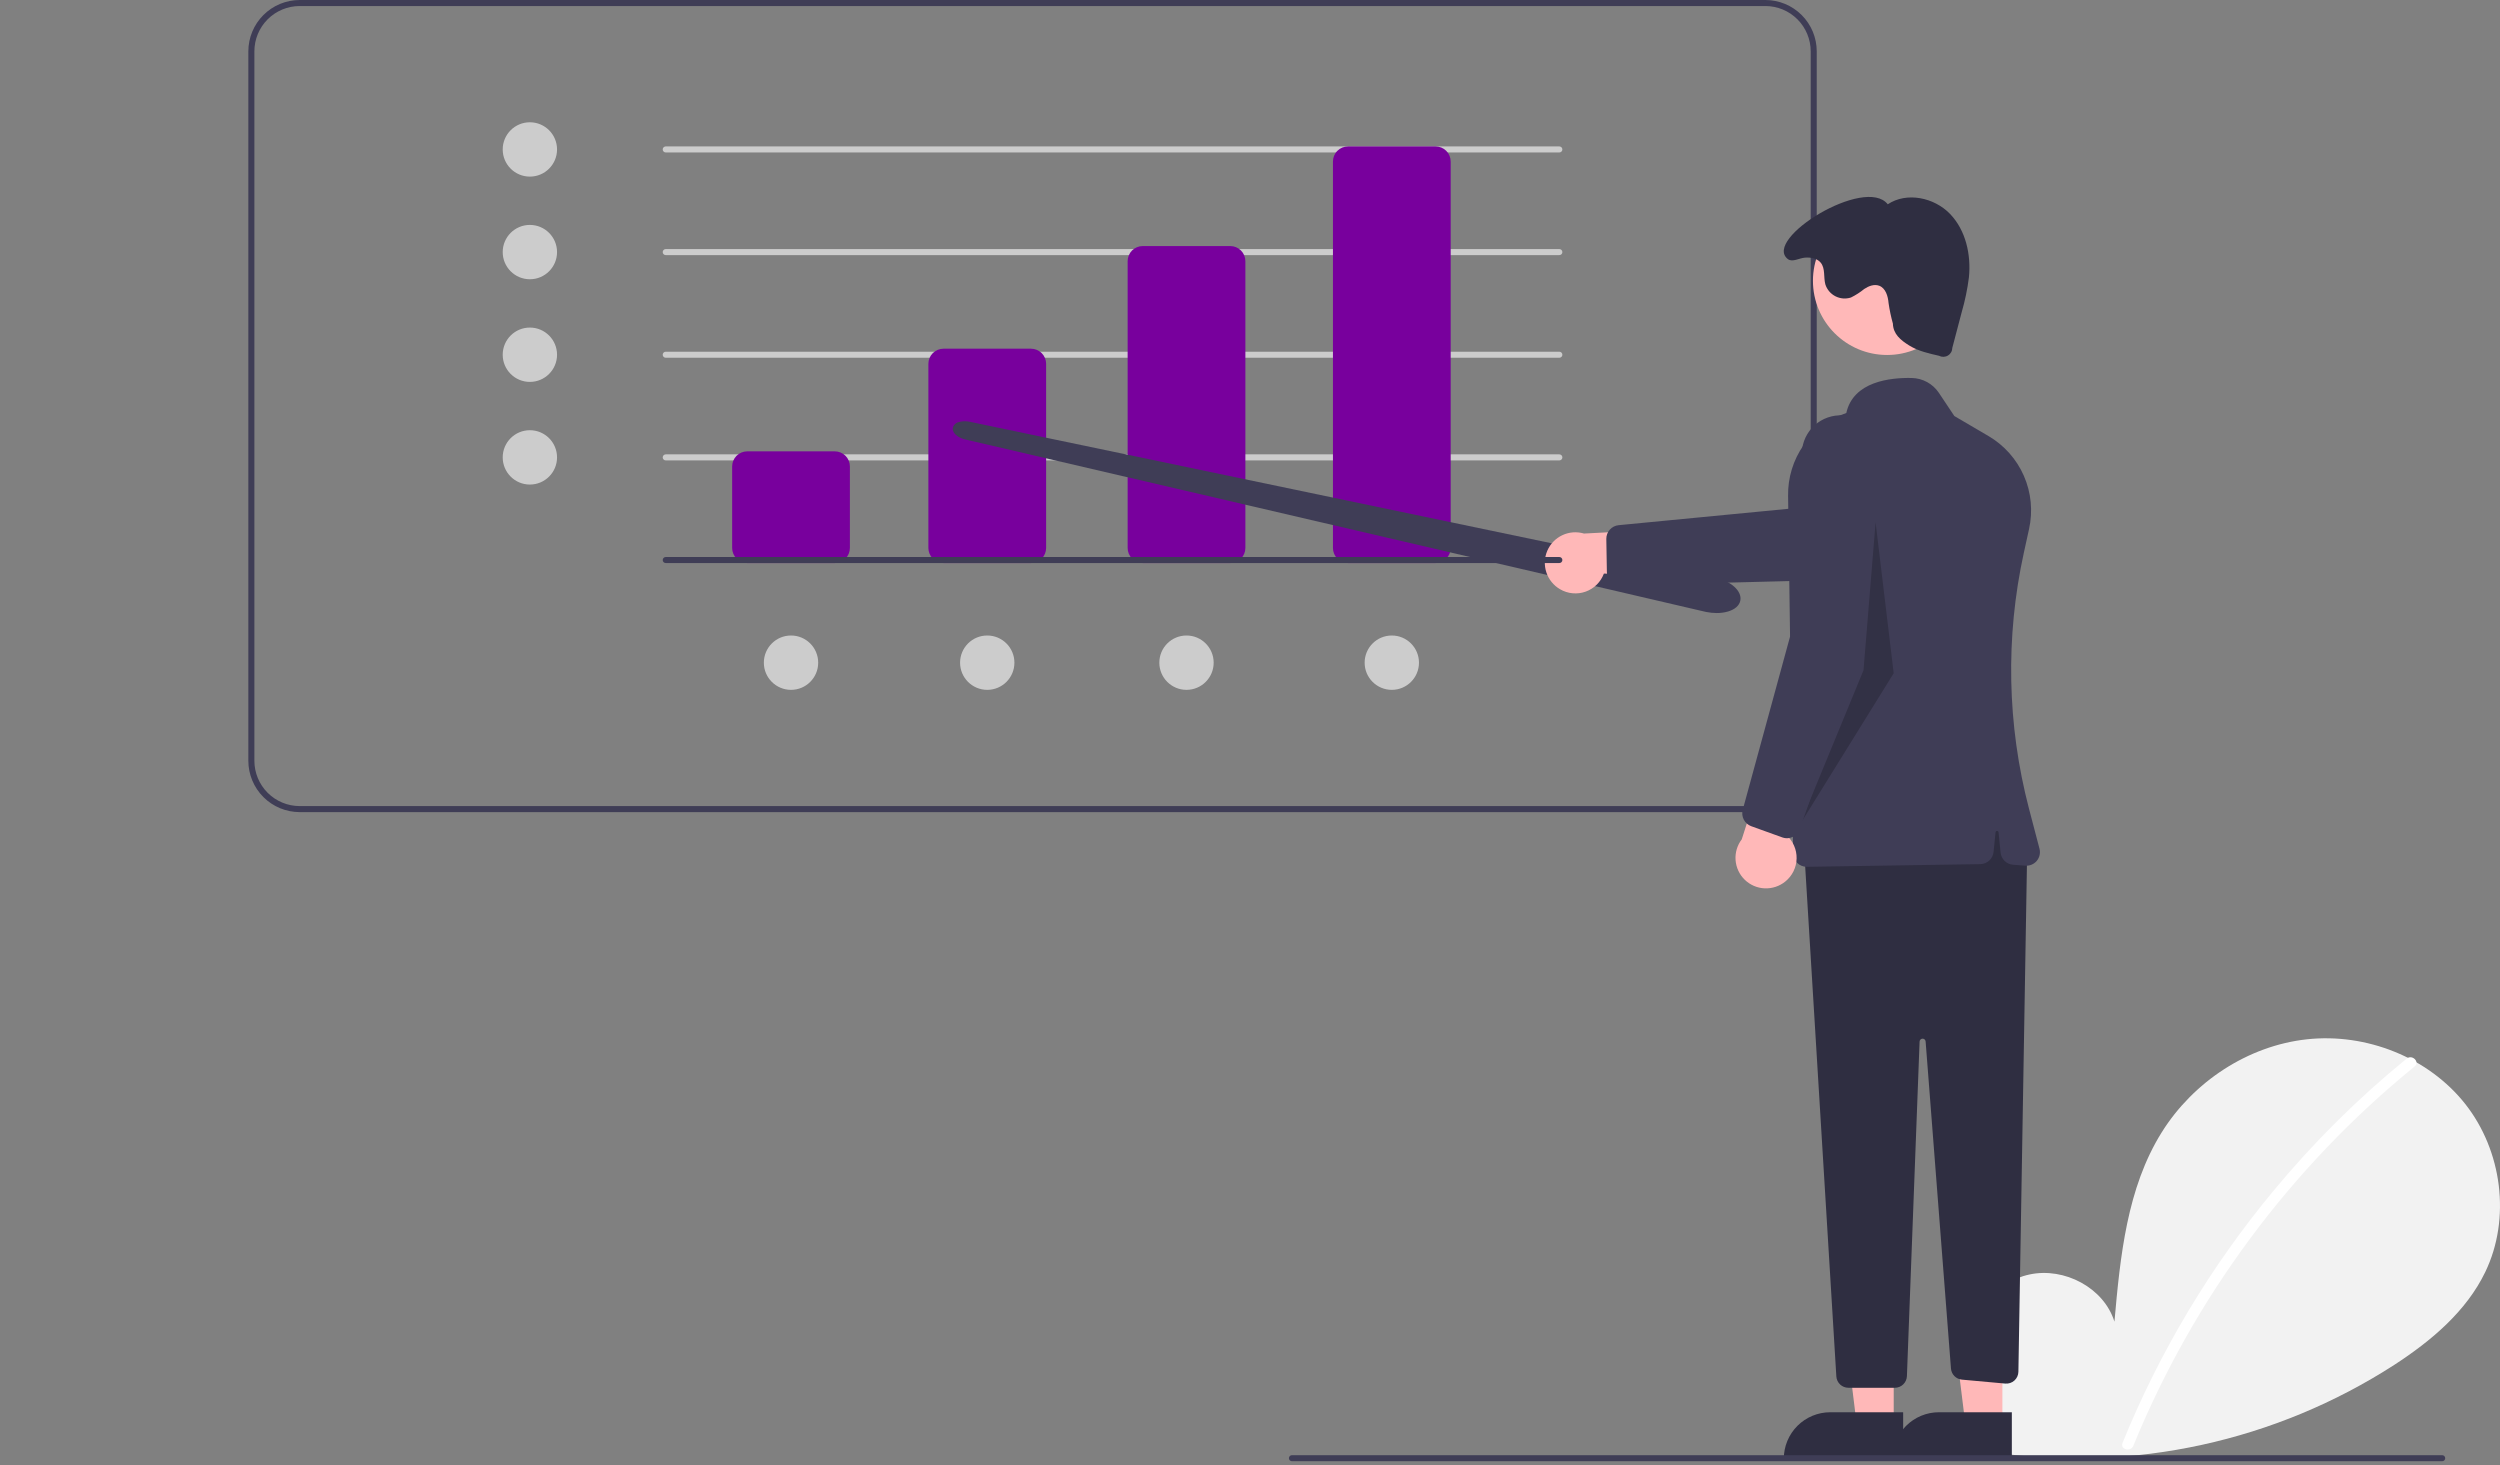 <?xml version="1.0" encoding="UTF-8"?> <svg xmlns="http://www.w3.org/2000/svg" width="302" height="177" viewBox="0 0 302 177" fill="none"><rect x="0" y="0" width="302" height="177" fill="#808080" stroke="none"/> <g clip-path="url(#clip0_254_796)"> <path d="M213.262 98.104H36.2C34.556 98.102 32.98 97.449 31.818 96.286C30.656 95.124 30.002 93.548 30 91.904V6.2C30.002 4.556 30.656 2.98 31.818 1.818C32.98 0.656 34.556 0.002 36.2 0H213.262C214.905 0.002 216.481 0.656 217.644 1.818C218.806 2.98 219.46 4.556 219.462 6.2V91.904C219.46 93.548 218.806 95.124 217.644 96.286C216.481 97.449 214.905 98.102 213.262 98.104V98.104ZM36.2 0.729C34.749 0.731 33.359 1.308 32.334 2.333C31.308 3.359 30.731 4.75 30.729 6.2V91.904C30.731 93.355 31.308 94.745 32.334 95.771C33.359 96.796 34.749 97.373 36.2 97.375H213.262C214.712 97.373 216.103 96.796 217.128 95.771C218.154 94.745 218.731 93.355 218.732 91.904V6.2C218.731 4.75 218.154 3.359 217.128 2.333C216.103 1.308 214.712 0.731 213.262 0.729H36.2Z" fill="#3F3D56"></path> <path d="M64.009 21.335C65.822 21.335 67.291 19.866 67.291 18.053C67.291 16.24 65.822 14.771 64.009 14.771C62.196 14.771 60.727 16.24 60.727 18.053C60.727 19.866 62.196 21.335 64.009 21.335Z" fill="#CCCCCC"></path> <path d="M64.009 33.734C65.822 33.734 67.291 32.265 67.291 30.452C67.291 28.64 65.822 27.17 64.009 27.17C62.196 27.17 60.727 28.64 60.727 30.452C60.727 32.265 62.196 33.734 64.009 33.734Z" fill="#CCCCCC"></path> <path d="M64.009 46.134C65.822 46.134 67.291 44.665 67.291 42.852C67.291 41.039 65.822 39.57 64.009 39.57C62.196 39.57 60.727 41.039 60.727 42.852C60.727 44.665 62.196 46.134 64.009 46.134Z" fill="#CCCCCC"></path> <path d="M64.009 58.534C65.822 58.534 67.291 57.065 67.291 55.252C67.291 53.439 65.822 51.97 64.009 51.97C62.196 51.97 60.727 53.439 60.727 55.252C60.727 57.065 62.196 58.534 64.009 58.534Z" fill="#CCCCCC"></path> <path d="M119.259 83.334C121.072 83.334 122.541 81.865 122.541 80.052C122.541 78.239 121.072 76.769 119.259 76.769C117.446 76.769 115.977 78.239 115.977 80.052C115.977 81.865 117.446 83.334 119.259 83.334Z" fill="#CCCCCC"></path> <path d="M95.556 83.334C97.368 83.334 98.838 81.865 98.838 80.052C98.838 78.239 97.368 76.769 95.556 76.769C93.743 76.769 92.273 78.239 92.273 80.052C92.273 81.865 93.743 83.334 95.556 83.334Z" fill="#CCCCCC"></path> <path d="M168.13 83.334C169.943 83.334 171.412 81.865 171.412 80.052C171.412 78.239 169.943 76.769 168.13 76.769C166.317 76.769 164.848 78.239 164.848 80.052C164.848 81.865 166.317 83.334 168.13 83.334Z" fill="#CCCCCC"></path> <path d="M143.329 83.334C145.142 83.334 146.611 81.865 146.611 80.052C146.611 78.239 145.142 76.769 143.329 76.769C141.516 76.769 140.047 78.239 140.047 80.052C140.047 81.865 141.516 83.334 143.329 83.334Z" fill="#CCCCCC"></path> <path d="M188.371 18.417H80.419C80.323 18.417 80.23 18.379 80.162 18.311C80.093 18.242 80.055 18.149 80.055 18.053C80.055 17.956 80.093 17.863 80.162 17.795C80.23 17.726 80.323 17.688 80.419 17.688H188.371C188.467 17.688 188.56 17.726 188.628 17.795C188.697 17.863 188.735 17.956 188.735 18.053C188.735 18.149 188.697 18.242 188.628 18.311C188.56 18.379 188.467 18.417 188.371 18.417Z" fill="#CCCCCC"></path> <path d="M188.371 30.817H80.419C80.323 30.817 80.23 30.779 80.162 30.71C80.093 30.642 80.055 30.549 80.055 30.453C80.055 30.356 80.093 30.263 80.162 30.195C80.23 30.126 80.323 30.088 80.419 30.088H188.371C188.467 30.088 188.56 30.126 188.628 30.195C188.697 30.263 188.735 30.356 188.735 30.453C188.735 30.549 188.697 30.642 188.628 30.71C188.56 30.779 188.467 30.817 188.371 30.817Z" fill="#CCCCCC"></path> <path d="M188.371 43.217H80.419C80.323 43.217 80.23 43.178 80.162 43.11C80.093 43.041 80.055 42.949 80.055 42.852C80.055 42.755 80.093 42.663 80.162 42.594C80.23 42.526 80.323 42.487 80.419 42.487H188.371C188.467 42.487 188.56 42.526 188.628 42.594C188.697 42.663 188.735 42.755 188.735 42.852C188.735 42.949 188.697 43.041 188.628 43.11C188.56 43.178 188.467 43.217 188.371 43.217Z" fill="#CCCCCC"></path> <path d="M188.371 55.617H80.419C80.323 55.617 80.23 55.578 80.162 55.51C80.093 55.441 80.055 55.349 80.055 55.252C80.055 55.155 80.093 55.062 80.162 54.994C80.23 54.926 80.323 54.887 80.419 54.887H188.371C188.467 54.887 188.56 54.926 188.628 54.994C188.697 55.062 188.735 55.155 188.735 55.252C188.735 55.349 188.697 55.441 188.628 55.51C188.56 55.578 188.467 55.617 188.371 55.617Z" fill="#CCCCCC"></path> <path d="M100.843 68.016H90.267C89.783 68.016 89.32 67.823 88.978 67.482C88.636 67.14 88.444 66.676 88.443 66.193V56.346C88.444 55.862 88.636 55.399 88.978 55.057C89.32 54.715 89.783 54.523 90.267 54.523H100.843C101.327 54.523 101.79 54.715 102.132 55.057C102.474 55.399 102.666 55.862 102.667 56.346V66.193C102.666 66.676 102.474 67.14 102.132 67.482C101.79 67.823 101.327 68.016 100.843 68.016V68.016Z" fill="#78009D"></path> <path d="M124.548 68.017H113.972C113.488 68.016 113.025 67.824 112.683 67.482C112.341 67.14 112.149 66.677 112.148 66.193V43.947C112.149 43.463 112.341 43 112.683 42.658C113.025 42.316 113.488 42.124 113.972 42.123H124.548C125.032 42.124 125.495 42.316 125.837 42.658C126.179 43 126.371 43.463 126.372 43.947V66.193C126.371 66.677 126.179 67.14 125.837 67.482C125.495 67.824 125.032 68.016 124.548 68.017V68.017Z" fill="#78009D"></path> <path d="M148.619 68.017H138.042C137.559 68.016 137.095 67.824 136.753 67.482C136.412 67.14 136.219 66.677 136.219 66.193V31.547C136.219 31.063 136.412 30.6 136.753 30.258C137.095 29.916 137.559 29.724 138.042 29.723H148.619C149.102 29.724 149.565 29.916 149.907 30.258C150.249 30.6 150.441 31.063 150.442 31.547V66.193C150.441 66.677 150.249 67.14 149.907 67.482C149.565 67.824 149.102 68.016 148.619 68.017V68.017Z" fill="#78009D"></path> <path d="M173.419 68.017H162.843C162.36 68.016 161.896 67.824 161.554 67.482C161.212 67.14 161.02 66.677 161.02 66.193V19.512C161.02 19.028 161.212 18.564 161.554 18.223C161.896 17.881 162.36 17.689 162.843 17.688H173.419C173.903 17.689 174.366 17.881 174.708 18.223C175.05 18.564 175.242 19.028 175.243 19.512V66.193C175.242 66.677 175.05 67.14 174.708 67.482C174.366 67.824 173.903 68.016 173.419 68.017V68.017Z" fill="#78009D"></path> <path d="M241.961 174.452C238.681 171.681 236.689 167.303 237.212 163.042C237.734 158.78 240.97 154.862 245.167 153.957C249.364 153.052 254.149 155.557 255.424 159.657C256.125 151.752 256.934 143.517 261.136 136.785C264.942 130.69 271.533 126.328 278.676 125.548C285.819 124.768 293.34 127.715 297.795 133.353C302.25 138.991 303.34 147.187 300.22 153.66C297.922 158.428 293.687 161.977 289.25 164.864C274.913 174.115 257.718 177.876 240.828 175.457L241.961 174.452Z" fill="#F2F2F2"></path> <path d="M290.731 127.878C284.837 132.678 279.43 138.048 274.588 143.908C267.01 153.047 260.878 163.295 256.406 174.292C256.078 175.095 257.381 175.444 257.705 174.651C265.023 156.777 276.706 141.023 291.684 128.83C292.357 128.283 291.398 127.335 290.731 127.878V127.878Z" fill="white"></path> <path d="M207.372 74.055C206.957 74.054 206.544 74.013 206.137 73.931H206.137C206.063 73.916 205.988 73.9 205.914 73.883L116.6 53.088C115.63 52.862 114.986 52.252 115.101 51.669C115.15 51.497 115.245 51.342 115.376 51.221C115.508 51.099 115.67 51.017 115.845 50.982C116.276 50.863 116.73 50.853 117.166 50.953L207.034 69.721C209.058 70.143 210.463 71.385 210.232 72.548C210.112 73.156 209.576 73.628 208.724 73.876C208.284 73.999 207.829 74.059 207.372 74.055Z" fill="#3F3D56"></path> <path d="M188.453 71.178C188.915 71.45 189.431 71.617 189.965 71.667C190.499 71.718 191.037 71.651 191.542 71.471C192.047 71.291 192.506 71.002 192.888 70.626C193.269 70.249 193.564 69.793 193.75 69.29L206.78 69.562L203.17 63.832L191.35 64.453C190.485 64.196 189.555 64.265 188.738 64.647C187.92 65.03 187.271 65.699 186.914 66.528C186.557 67.357 186.516 68.288 186.8 69.145C187.083 70.002 187.672 70.726 188.453 71.178V71.178Z" fill="#FFB8B8"></path> <path d="M194.111 69.097L194.043 65.103C194.038 64.691 194.188 64.292 194.462 63.984C194.737 63.677 195.116 63.483 195.526 63.442L218.941 61.182L238.449 54.786C239.037 54.593 239.659 54.519 240.276 54.568C240.894 54.617 241.496 54.789 242.047 55.072C242.597 55.356 243.086 55.747 243.485 56.221C243.883 56.696 244.184 57.245 244.368 57.836C244.553 58.428 244.618 59.05 244.56 59.667C244.501 60.284 244.321 60.883 244.029 61.43C243.738 61.976 243.34 62.46 242.86 62.851C242.38 63.243 241.826 63.535 241.232 63.711L219.64 70.104L195.793 70.71C195.433 70.719 195.079 70.609 194.787 70.397C194.496 70.185 194.281 69.883 194.178 69.538C194.136 69.395 194.113 69.246 194.111 69.097V69.097Z" fill="#3F3D56"></path> <path d="M228.76 172.059L224.289 172.058L222.162 154.812L228.761 154.813L228.76 172.059Z" fill="#FFB8B8"></path> <path d="M229.901 176.393L215.484 176.392V176.21C215.484 175.473 215.63 174.743 215.912 174.063C216.194 173.382 216.607 172.763 217.128 172.242C217.649 171.721 218.268 171.308 218.948 171.026C219.629 170.744 220.359 170.599 221.096 170.599H221.096L229.901 170.599L229.901 176.393Z" fill="#2F2E41"></path> <path d="M241.889 172.059L237.418 172.058L235.291 154.812L241.89 154.813L241.889 172.059Z" fill="#FFB8B8"></path> <path d="M243.03 176.393L228.613 176.392V176.21C228.613 175.473 228.758 174.743 229.04 174.063C229.322 173.382 229.736 172.763 230.257 172.242C230.778 171.721 231.397 171.308 232.077 171.026C232.758 170.744 233.488 170.599 234.225 170.599H234.225L243.03 170.599L243.03 176.393Z" fill="#2F2E41"></path> <path d="M244.89 102.362L243.822 165.708C243.819 165.908 243.774 166.106 243.691 166.289C243.608 166.471 243.488 166.635 243.339 166.769C243.189 166.903 243.014 167.004 242.823 167.068C242.633 167.131 242.432 167.154 242.232 167.136L237 166.66C236.657 166.629 236.336 166.477 236.093 166.232C235.851 165.987 235.704 165.664 235.677 165.32L232.614 125.807C232.607 125.714 232.565 125.627 232.496 125.565C232.427 125.502 232.337 125.468 232.244 125.47C232.15 125.472 232.062 125.509 231.995 125.575C231.929 125.64 231.89 125.728 231.886 125.821L230.355 166.239C230.341 166.616 230.181 166.973 229.909 167.235C229.638 167.497 229.275 167.643 228.898 167.643H223.286C222.915 167.643 222.557 167.501 222.287 167.247C222.016 166.992 221.853 166.644 221.83 166.273L217.902 101.997L241.243 96.162L244.89 102.362Z" fill="#2F2E41"></path> <path d="M227.961 42.881C232.908 42.881 236.919 38.87 236.919 33.923C236.919 28.976 232.908 24.966 227.961 24.966C223.014 24.966 219.004 28.976 219.004 33.923C219.004 38.87 223.014 42.881 227.961 42.881Z" fill="#FFB8B8"></path> <path d="M217.103 104.246C216.948 104.096 216.824 103.917 216.739 103.719C216.653 103.521 216.608 103.308 216.606 103.092L216.001 59.896C215.965 57.699 216.626 55.546 217.89 53.748C219.153 51.95 220.954 50.599 223.034 49.888C223.873 46.081 228.339 45.604 230.943 45.661C231.593 45.675 232.23 45.845 232.8 46.158C233.37 46.471 233.856 46.916 234.217 47.456L236.084 50.256L240.197 52.667C242.101 53.779 243.603 55.466 244.486 57.486C245.369 59.506 245.587 61.754 245.11 63.906L244.477 66.787C242.246 76.984 242.459 87.564 245.096 97.663L246.37 102.522C246.437 102.775 246.442 103.04 246.385 103.296C246.328 103.551 246.211 103.789 246.043 103.99C245.875 104.191 245.662 104.349 245.421 104.45C245.18 104.552 244.918 104.595 244.657 104.575L243.177 104.461C242.793 104.432 242.431 104.268 242.155 103.999C241.88 103.729 241.708 103.371 241.67 102.988L241.425 100.538C241.42 100.493 241.399 100.452 241.366 100.421C241.332 100.391 241.288 100.374 241.243 100.374C241.198 100.374 241.154 100.391 241.121 100.421C241.087 100.452 241.066 100.493 241.062 100.538L240.825 102.91C240.785 103.311 240.599 103.683 240.302 103.955C240.006 104.227 239.62 104.381 239.217 104.388L218.272 104.71C218.263 104.71 218.255 104.71 218.246 104.71C217.819 104.711 217.409 104.544 217.103 104.246V104.246Z" fill="#3F3D56"></path> <path d="M228.661 39.086C228.698 40.353 229.577 41.085 230.656 41.748C231.736 42.412 232.997 42.699 234.233 42.977C234.399 43.065 234.585 43.109 234.773 43.104C234.961 43.099 235.145 43.047 235.306 42.95C235.468 42.854 235.602 42.718 235.695 42.555C235.789 42.392 235.838 42.207 235.84 42.019L236.974 37.708C237.375 36.33 237.666 34.923 237.846 33.5C238.119 30.761 237.47 27.815 235.559 25.835C233.647 23.855 230.332 23.152 228.042 24.677C225.323 21.206 212.898 28.876 215.963 31.291C216.509 31.72 217.342 31.177 218.034 31.124C218.726 31.071 219.502 31.193 219.942 31.73C220.516 32.432 220.266 33.477 220.502 34.352C220.6 34.661 220.758 34.946 220.967 35.193C221.176 35.44 221.432 35.642 221.719 35.79C222.007 35.937 222.321 36.026 222.643 36.052C222.965 36.077 223.289 36.039 223.596 35.938C224.169 35.656 224.707 35.31 225.201 34.907C225.732 34.553 226.403 34.292 227 34.515C227.788 34.809 228.068 35.773 228.139 36.611C228.259 37.447 228.434 38.273 228.661 39.086V39.086Z" fill="#2F2E41"></path> <path d="M295.017 176.515H156.066C155.969 176.515 155.876 176.476 155.808 176.408C155.74 176.339 155.701 176.247 155.701 176.15C155.701 176.053 155.74 175.96 155.808 175.892C155.876 175.824 155.969 175.785 156.066 175.785H295.017C295.113 175.785 295.206 175.824 295.274 175.892C295.343 175.96 295.381 176.053 295.381 176.15C295.381 176.247 295.343 176.339 295.274 176.408C295.206 176.476 295.113 176.515 295.017 176.515Z" fill="#3F3D56"></path> <path opacity="0.2" d="M226.571 63.093L225.112 80.964L217.453 99.563L228.759 81.328L226.571 63.093Z" fill="black"></path> <path d="M215.661 106.49C216.079 106.154 216.418 105.731 216.655 105.25C216.892 104.769 217.02 104.242 217.031 103.706C217.042 103.17 216.936 102.638 216.719 102.147C216.502 101.657 216.18 101.22 215.777 100.867L220.656 88.783L214.017 90.123L210.402 101.394C209.854 102.111 209.589 103.005 209.657 103.905C209.724 104.805 210.12 105.649 210.768 106.277C211.416 106.906 212.272 107.274 213.174 107.313C214.076 107.352 214.961 107.059 215.661 106.49V106.49Z" fill="#FFB8B8"></path> <path d="M215.306 101.16L211.548 99.805C211.161 99.664 210.841 99.382 210.651 99.017C210.461 98.651 210.414 98.227 210.521 97.829L216.72 75.138L217.665 54.63C217.694 54.011 217.845 53.403 218.11 52.843C218.375 52.283 218.749 51.782 219.21 51.367C219.671 50.953 220.21 50.635 220.795 50.431C221.38 50.226 222 50.141 222.618 50.178C223.237 50.215 223.842 50.376 224.398 50.649C224.954 50.922 225.45 51.303 225.857 51.77C226.265 52.237 226.575 52.781 226.771 53.368C226.967 53.956 227.044 54.577 226.997 55.195L225.309 77.651L217.411 100.16C217.291 100.5 217.063 100.791 216.761 100.989C216.459 101.186 216.101 101.279 215.742 101.254C215.593 101.242 215.446 101.211 215.306 101.16Z" fill="#3F3D56"></path> <path d="M188.371 68.016H80.419C80.323 68.016 80.23 67.978 80.162 67.91C80.093 67.841 80.055 67.749 80.055 67.652C80.055 67.555 80.093 67.462 80.162 67.394C80.23 67.326 80.323 67.287 80.419 67.287H188.371C188.467 67.287 188.56 67.326 188.628 67.394C188.697 67.462 188.735 67.555 188.735 67.652C188.735 67.749 188.697 67.841 188.628 67.91C188.56 67.978 188.467 68.016 188.371 68.016Z" fill="#3F3D56"></path> </g> <defs> <clipPath id="clip0_254_796"> <rect width="302" height="176.515" fill="white"></rect> </clipPath> </defs> </svg> 